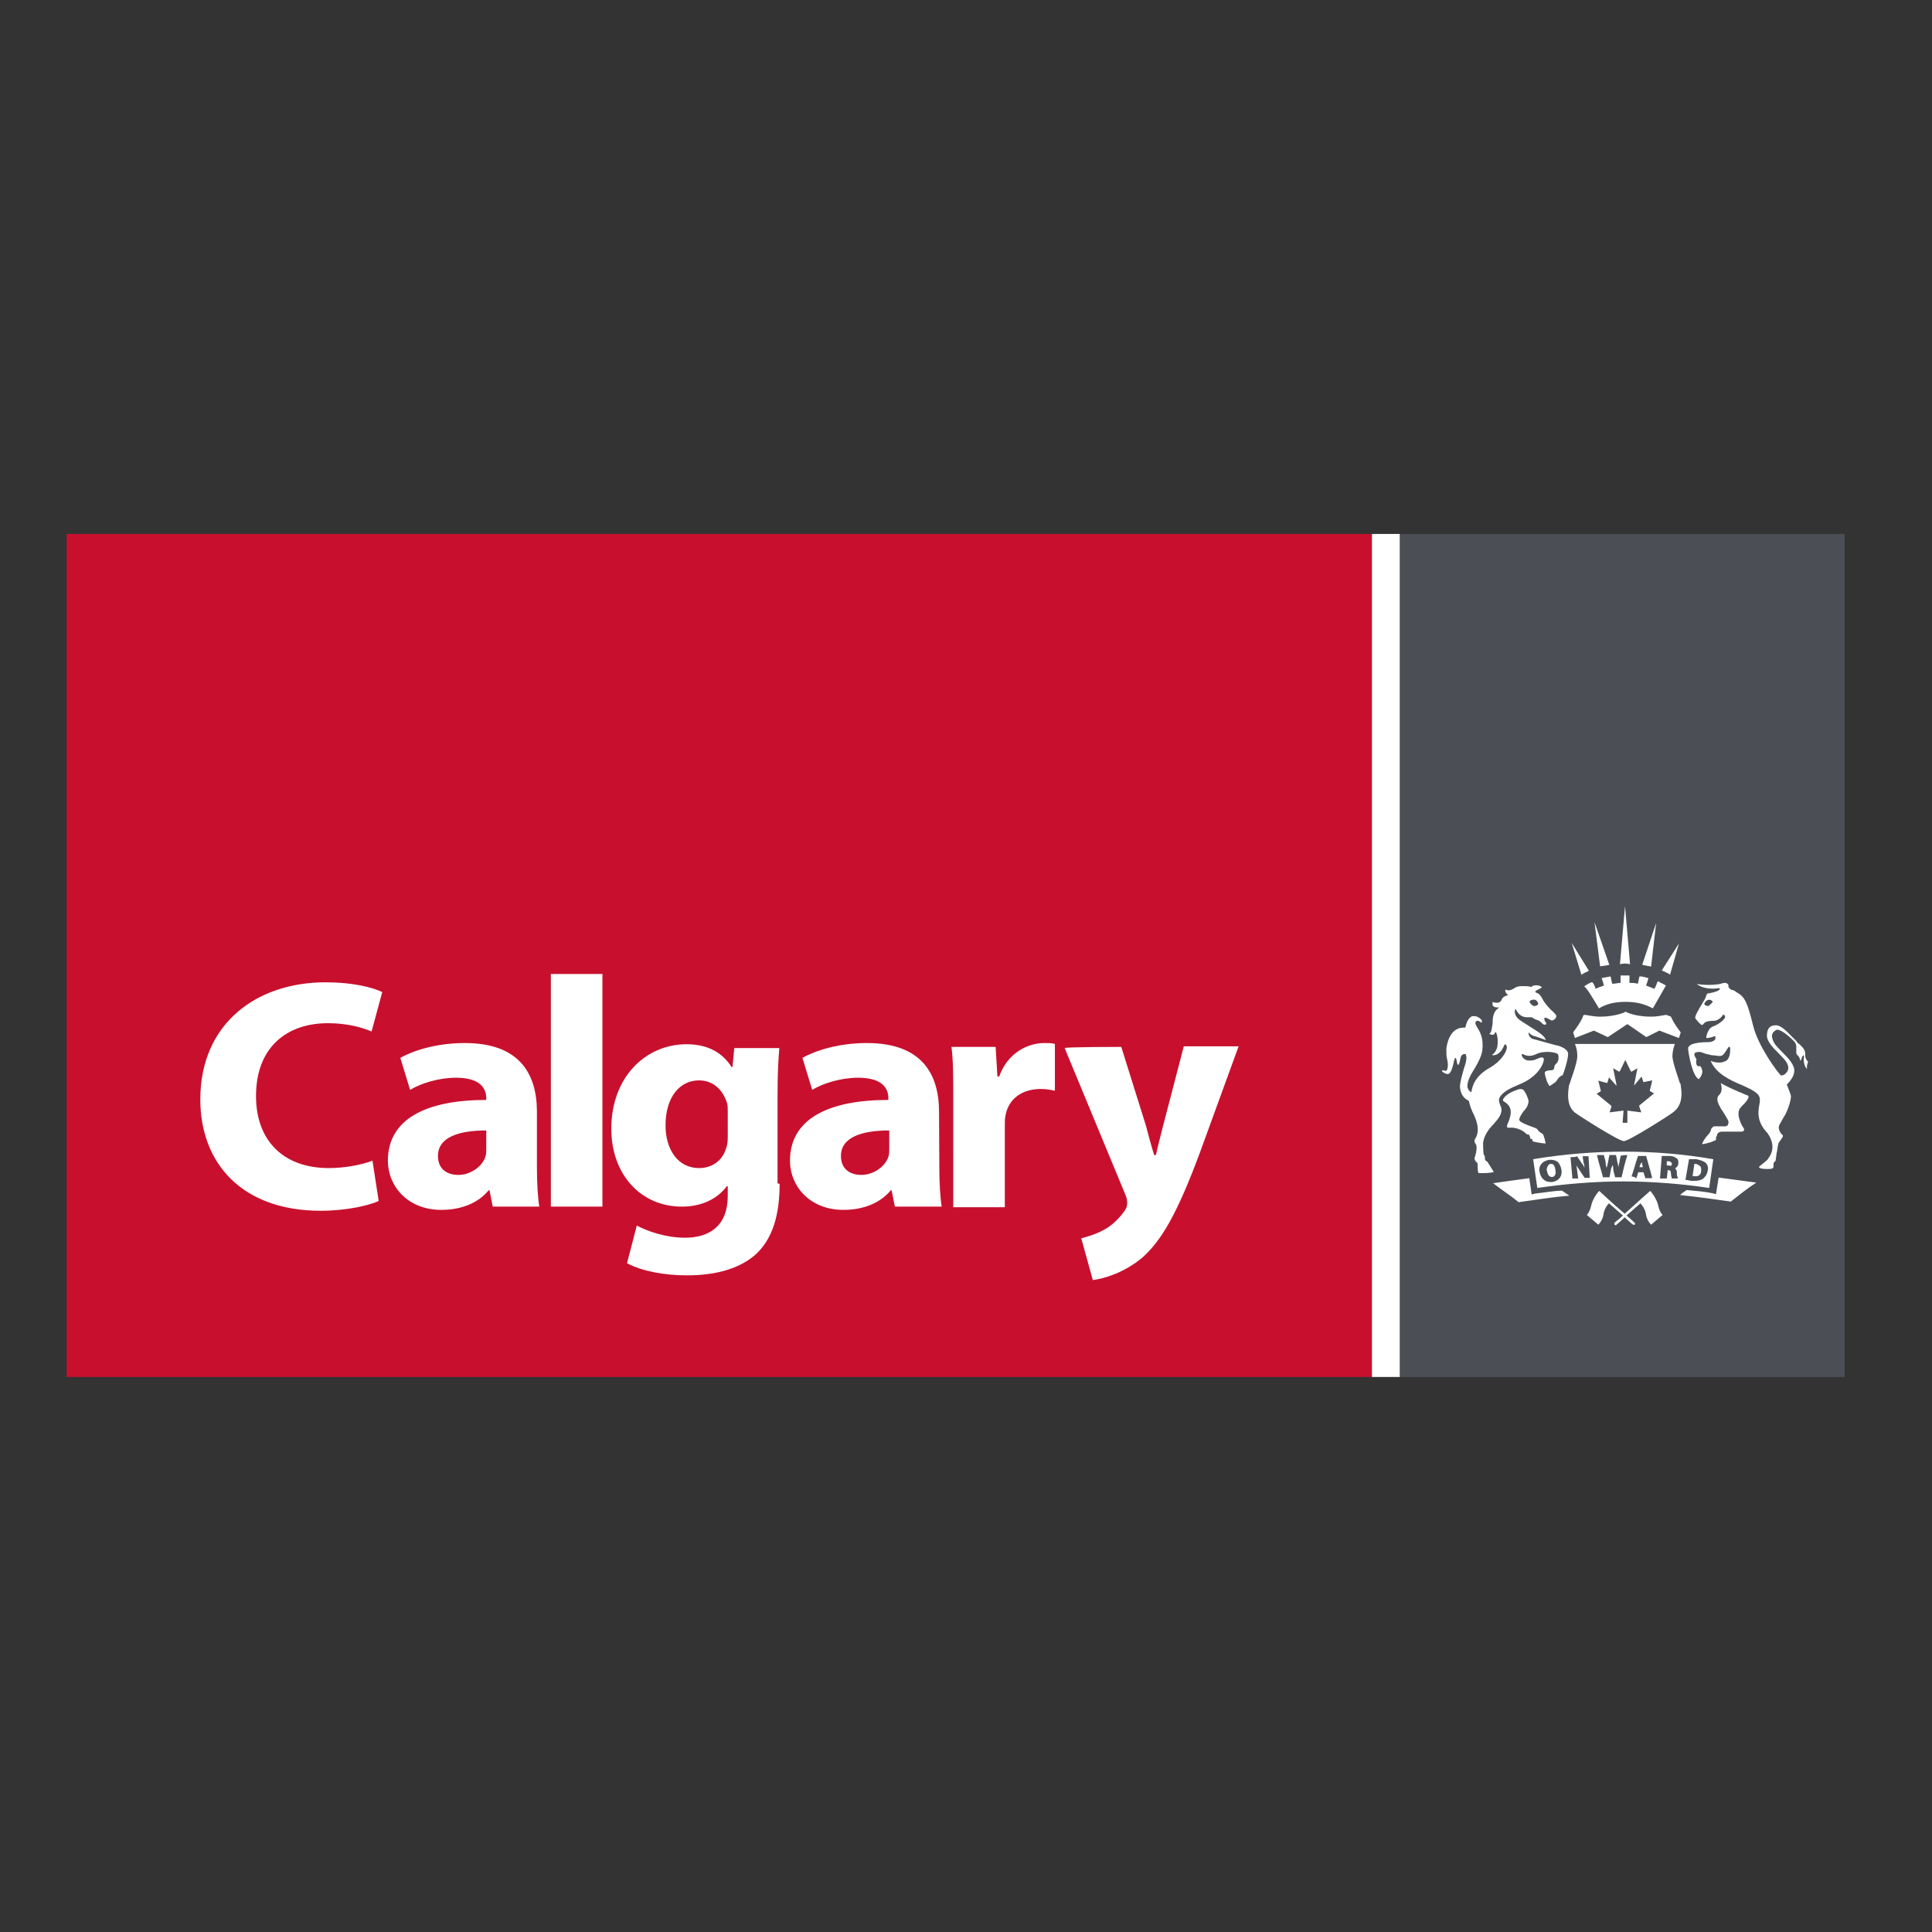 <?xml version="1.0" encoding="utf-8"?>
<!-- Generator: Adobe Illustrator 19.0.0, SVG Export Plug-In . SVG Version: 6.00 Build 0)  -->
<svg version="1.1" id="layer" xmlns="http://www.w3.org/2000/svg" xmlns:xlink="http://www.w3.org/1999/xlink" x="0px" y="0px"
	 viewBox="-153 -46 652 652" style="enable-background:new -153 -46 652 652;" xml:space="preserve">
<rect x="-153" y="-46" width="652" height="652" fill="#333333" stroke="none"/>
<style type="text/css">
	.st0{fill:#C8102E;}
	.st1{fill:#4B4F55;}
	.st2{fill:#FFFFFF;}
</style>
<rect x="-130.5" y="134.2" class="st0" width="440.5" height="284.5"/>
<rect x="319.6" y="134.2" class="st1" width="149.9" height="284.5"/>
<path class="st2" d="M-25.2,359.3c-3,1.4-10.5,3.3-19.6,3.3c-26.5,0-40.6-16-40.6-37.6c0-25.4,18.8-39.5,42.3-39.5
	c9.1,0,15.8,1.7,19.1,3.3l-3.6,13.3c-3.3-1.4-8.3-2.8-14.7-2.8c-13.8,0-24.3,8-24.3,24.6c0,14.9,9.1,24.3,24.6,24.3
	c5.3,0,11.1-1.1,14.7-2.5L-25.2,359.3z M11.1,335.5c-9.1,0-16.3,2.2-16.3,8.6c0,4.4,3,6.4,6.9,6.4c4.1,0,8-2.8,9.1-6.1
	c0.3-0.8,0.3-1.9,0.3-2.8C11.1,341.6,11.1,335.5,11.1,335.5z M28.2,348.2c0,5,0.3,10,0.8,13H13.3l-1.1-5.5h-0.3
	c-3.6,4.4-9.4,6.6-16,6.6c-11.3,0-18-8-18-16.6c0-14.1,13-20.5,33.2-20.5v-0.6c0-3-1.7-6.9-10.2-6.9c-5.8,0-11.9,1.9-15.5,4.1
	l-3.3-10.8c3.9-2.2,11.6-5,21.8-5c18.5,0,24.3,10.5,24.3,23.2V348.2L28.2,348.2z M32.9,282.7h17.4v78.5H32.9V282.7z M92.6,329.1
	c0-1.1,0-2.2-0.3-3c-1.4-4.4-4.7-7.5-9.4-7.5c-6.4,0-11.3,5.5-11.3,15.2c0,8,4.1,14.4,11.3,14.4c4.7,0,8-2.8,9.1-6.6
	c0.6-1.4,0.6-3,0.6-4.4V329.1z M110.1,353.5c0,10.2-2.2,18.8-8.6,24.3c-6.1,5-14.4,6.6-22.7,6.6c-7.5,0-15.2-1.4-20.2-4.1l3.3-12.7
	c3.6,1.9,9.7,4.1,16.3,4.1c8.3,0,14.4-4.1,14.4-14.1v-3.3h-0.3c-3.3,4.4-8.6,6.9-15.2,6.9c-13.8,0-23.8-10.8-23.8-26.3
	c0-17.4,11.6-28.5,25.4-28.5c7.7,0,12.4,3.3,15.2,7.7h0.3l0.6-6.4h15.2c-0.3,3.6-0.6,8-0.6,16v29.6
	C109.5,353.5,110.1,353.5,110.1,353.5z M147.1,335.5c-9.1,0-16.3,2.2-16.3,8.6c0,4.4,3,6.4,6.9,6.4c4.1,0,8-2.8,9.1-6.1
	c0.3-0.8,0.3-1.9,0.3-2.8V335.5z M164,348.2c0,5,0.3,10,0.8,13H149l-1.1-5.5h-0.3c-3.6,4.4-9.4,6.6-16,6.6c-11.3,0-18-8-18-16.6
	c0-14.1,13-20.5,33.2-20.5v-0.6c0-3-1.7-6.9-10.2-6.9c-5.8,0-11.9,1.9-15.5,4.1l-3.3-10.8c3.9-2.2,11.6-5,21.8-5
	c18.5,0,24.3,10.5,24.3,23.2L164,348.2L164,348.2z M168.7,325c0-8,0-13-0.6-17.7H183l0.6,10h0.6c2.8-8,9.7-11.3,15.2-11.3
	c1.7,0,2.5,0,3.6,0.3v15.8c-1.4-0.3-2.8-0.6-4.7-0.6c-6.4,0-10.8,3.3-11.9,8.6c-0.3,1.1-0.3,2.5-0.3,3.9v27.4h-17.4V325z
	 M225.4,307.3l8.3,26.5c0.8,3,1.9,7.2,2.8,10h0.6c0.6-3,1.7-6.9,2.5-10.2l6.9-26.5h18.5l-13,35.7c-8,21.6-13.3,30.1-19.6,35.7
	c-6.1,5-12.4,6.9-16.6,7.5l-3.9-14.1c2.2-0.6,5-1.4,7.5-2.8c2.8-1.4,5.5-4.1,7.2-6.6c0.6-0.8,0.8-1.7,0.8-2.5c0-0.6,0-1.4-0.6-2.8
	l-20.5-49.5C206.3,307.3,225.4,307.3,225.4,307.3z M310,134.2h9.4v284.5H310V134.2z M397.1,279.4l-1.7-19.6l-1.7,19.6
	C394.8,279.1,396,279.1,397.1,279.4 M421.1,349L421.1,349c0-0.6,0-1.1-0.3-1.4c-0.3-0.3-0.8-0.6-1.4-0.8c-0.3,0-0.3,0-0.6,0
	l-0.6,4.1h0.3C420.3,351.2,421.1,350.4,421.1,349 M390.1,279.6l-5-14.4l1.9,14.9C388.2,279.9,389,279.9,390.1,279.6 M405.9,265.5
	l-4.7,14.1c1.1,0.3,1.9,0.3,3,0.6L405.9,265.5z M371.3,347.1c-0.3-0.3-0.6-0.3-0.8-0.3c0,0,0,0-0.3,0s-0.6,0.3-0.8,0.6
	c-0.3,0.6-0.6,1.1-0.3,1.9c0.3,1.4,0.8,1.9,1.7,1.9s1.4-1.1,1.1-2.2C371.9,348.2,371.6,347.6,371.3,347.1 M411.2,346.8
	c0-0.3,0-0.3-0.3-0.6s-0.6-0.3-0.8-0.3s-0.3,0-0.6,0v1.4h0.6C410.9,347.6,411.2,347.4,411.2,346.8 M414.2,320.3c0-0.3,0-0.6-0.3-0.8
	c0-0.3-2.5-6.9-2.5-9.1c0-1.4,0.3-2.5,0.8-4.1h-33.7c0.6,1.4,0.8,2.8,0.8,4.1c0,2.5-2.5,8.8-2.5,9.1c0,0.3-0.3,0.6-0.3,0.8
	c-0.8,4.7,0,7.5,1.9,9.1c1.4,1.1,14.9,9.7,16.6,9.7s15.2-8.6,16.6-9.7C413.9,327.7,415,325,414.2,320.3z M400.9,329.4l-4.7-0.6v4.1
	H396h-1.4l0,0l0.3-4.1l-4.7,0.6l0.6-1.9v-0.3l-5-4.1l1.4-0.8l0,0v-0.3l-0.8-3.3l3,0.8l0.6-1.9l2.5,2.8l0,0V320l-1.1-5.5l1.9,1.1
	c0.3,0,0.3,0,0.3,0l0,0l1.9-3.9l1.9,3.9l0,0c0,0,0,0,0.3,0l1.9-1.1l-1.1,5.5v0.3l0,0l2.5-3l0.6,1.9l3-0.6l-0.8,3.3v0.3l0,0l1.4,0.8
	l-5,4.1v0.3L400.9,329.4z M383.2,281.6l-5.8-9.4l3.3,10.8C381.3,282.4,382.4,282.1,383.2,281.6 M429.4,334.1c-0.8,0-3.3,0-3.6,0
	s-0.6,0-0.8,0.3c-0.3,0.3-0.6,0.6-0.6,0.8c0,0.6-0.6,1.4-1.1,1.9c-0.6,0.6-1.7,2.2-1.9,3c0.3,0,0.8,0,2.8-0.6
	c0.8-0.3,1.7-0.6,1.9-0.8c0,0,0-0.3,0-0.6c0-0.3,0.3-0.8,0.3-0.8c0-0.3,0.3-1.4,1.7-1.4h0.6c3.6,0,5.8,0,6.1,0
	c0.3,0,0.8-0.3,0.8-0.6c0,0,0,0,0-0.3c-0.8-1.1-1.7-3-1.9-4.7c0-0.8,0-1.4,0.3-1.9c0.3-0.6,0.8-1.1,1.4-1.7l0.3-0.3
	c0.6-0.6,1.4-1.7,1.4-2.2c0,0,0-0.6-0.6-0.6c-2.5-1.1-6.1-2.5-8.8-4.1c0.6,1.9,0.3,3.3-0.6,4.1c-1.1,1.1-0.3,2.8,0.6,4.4
	c0.3,0.6,0.8,1.1,1.1,1.7l0,0c1.1,1.9,1.9,2.8,1.4,3.6C430.2,333.8,430,333.8,429.4,334.1 M401.2,346.8c0-0.3,0-0.3-0.3-0.6
	c0,0.3,0,0.6-0.3,0.6c0,0.3-0.3,0.8-0.3,1.1c0.3,0,0.6,0,1.1,0L401.2,346.8z M423.6,293.5C423.6,293.5,423.3,293.5,423.6,293.5
	c-0.8,0-1.4-0.3-1.4-0.6s0-0.3,0-0.3c0.6-1.1,1.4-1.4,2.2-1.1c0.3,0.3,0.6,0.3,0.6,0.6C424.4,292.9,423.9,293.2,423.6,293.5
	 M456.2,309.2c-0.3-1.4-1.1-1.9-1.9-2.8c-0.6-0.3-0.8-0.6-1.1-1.1c-0.3-0.3-0.8-0.8-1.4-1.4c-1.4-1.4-3.6-3.9-5.5-3.9
	c-1.1,0-1.7,0.3-2.2,0.8c-0.6,0.6-0.8,1.7-0.8,2.8c0,1.7,1.9,3.9,3.6,5.5c1.7,1.9,3.6,3.3,3.6,5.3c0,1.7-1.9,2.8-2.5,2.5
	c-0.8-0.6-7.7-9.7-9.4-16.9c-1.9-7.7-2.8-9.7-5.5-11.1c-0.8-0.6-1.1-0.8-1.7-0.8c-0.3-0.3-0.6-0.3-0.8-0.6l0,0l0,0
	c-0.3-0.3-0.3-0.6-0.3-0.8v-0.3c-0.6-1.1-1.9-0.6-1.9-0.6c-1.9,0.6-5,0.8-8.8,0.3c3,2.2,7.2,1.4,7.2,1.4s0.3,0,0.6,0v0.3
	c-0.3,0.6-1.9,1.1-3.6,1.4c-0.8,0-0.8,0.3-1.1,1.1c0,0.3-0.3,0.6-0.3,0.8l0,0c-0.6,1.1-3,4.7-3.3,6.1c0,0.3,0,0.6,0.3,0.8
	c0.6,0.8,1.4,1.7,1.9,1.9l0,0c0.3,0,0.6-0.3,0.8-0.6c0.6-0.8,2.8-0.8,3.3-0.8s1.9-0.3,3-1.9c0.3-0.6,0.8,0.3,0.8,0.6
	c0,0.6-1.7,2.2-3.6,3c0,0-1.1,0.3-1.7,1.1c-0.6,0.8-1.1,2.2-1.1,3c0.3,0,1.4,0,2.8-0.6l0,0c0.3,0,0.3,0,0.3,0.3c0,0,0,0.3,0,0.6
	c-0.3,0.6-1.1,1.1-2.5,1.1c-0.6,0-5.3,0-6.4,1.4c-0.3,0.3-0.3,0.6-0.3,1.1c0.3,2.2,0.8,4.7,1.7,7.2c0.3,0.6,0.8,2.2,1.9,2.8
	c0,0,0.8-0.8,1.1-1.9c0.3-1.1-0.3-2.2-0.6-2.5h-0.3c-0.6,0-0.8,0-0.8-0.3c-0.3-0.3-0.3-0.8-0.3-1.4c0-0.3,0.3-0.6,0-0.8
	c0-0.3-0.3-0.3-0.3-0.6c-0.3-0.3-0.3-0.8-0.3-1.1c0.3-0.6,1.4-0.6,1.7-0.6c0.8,0,1.7,0.6,2.8,0.8c0.6,0,0.8,0.3,1.4,0.3
	c1.1,0,2.8,0.6,3.6,0c0.8-0.6,1.4-1.9,1.7-2.2c0-0.3,0.6-0.8,0.6-0.6c0.3,0,0.3,0.6,0.3,0.6c0,0.8,0,3.3-1.4,4.1
	c-0.6,0.3-1.4,0.6-2.2,0.6l0,0c-1.4,0-2.2-0.3-3-0.6c1.7,4.1,6.1,6.4,10.8,8.3c3,1.4,5.5,2.5,5.8,4.4c0,0.3,0,0.6,0,1.1
	c-0.3,2.2-1.7,6.1,2.5,10.5c0.8,1.1,3,4.4,0.8,8c-0.3,0.3-0.6,1.1-1.1,1.4c-0.6,0.6-2.5,1.9-2.5,2.2c0.3,0.6,2.2,0.6,3,0.6
	s1.7,0,1.9-0.6v-0.6c0-0.6,0-1.1,0.6-1.4c0.3-0.3,0.3-2.5,0.6-3.3c0.3-1.7,0.3-2.5,0.6-3c0.3-0.3,0.3-0.6,0.6-0.8
	c0.3-0.6,0.8-1.1,0.8-1.4s-0.3-0.6-0.6-0.8c-0.6-0.8-1.1-1.9-0.6-3c0.6-1.1,1.1-1.9,1.4-2.5l0,0c0.3-0.6,0.6-0.8,0.8-1.4
	c0.6-1.1,1.7-4.1,1.7-5.8c0-0.3-0.3-1.1-1.4-3.9V320l0.3-0.3c0.6-0.6,2.2-2.5,2.2-4.1c0.3-2.2-2.2-4.7-4.1-6.6c-1.7-1.7-3-3-3.3-4.7
	c-0.3-0.8,0-1.7,0.6-2.2c0.3-0.3,0.8-0.6,1.1-0.6c1.4,0,4.4,2.5,5.8,4.1c0.6,0.6,0.6,1.4,0.6,1.9s0,1.1,0,1.7c0,0.6,0.3,0.8,0.6,1.1
	c0.3,0.3,0.6,0.8,0.8,1.7c0.6-0.8,0.3-1.1,0.6-1.4c0.3-0.6,0.6-0.6,0.6,0c-0.3,1.9,0.3,3.3,0.8,3.9l0.3,0.3c-0.3-0.8,0-1.7,0.3-2.5
	C456,311.2,456.2,310,456.2,309.2 M363.9,291.5c0.6-0.3,1.7-0.3,2.2,1.1v0.3c-0.3,0.3-0.6,0.6-1.1,0.6h-0.3c-0.3,0-0.8-0.3-1.4-1.1
	C363,291.8,363.6,291.5,363.9,291.5 M348.9,346L348.9,346c-0.8-0.3-0.8-0.8-0.8-1.4c0-0.3,0-0.6-0.3-0.8c-0.3-0.3-0.3-3.9-0.3-4.1
	c0.3-2.5,1.9-4.7,3.6-6.4c1.7-1.9,3-3.6,2.5-5.5c0-0.3-0.3-0.6-0.3-0.8c-0.3-0.8-0.8-1.9,0-3c1.4-1.9,3.6-2.8,6.1-3.9
	c7.7-3,8.8-8.3,8.6-8.8c-0.3-0.6-0.8-0.6-2.2,0c-1.1,0.6-1.9,0.6-2.8,0.6c-1.9,0-2.5-1.7-2.5-1.9s0.3-0.3,0.3-0.3
	c0.3,0,1.9,1.4,4.7,0c2.2-1.1,6.1-0.8,7.2,0c0.3,0.3,0.6,2.5-0.6,3.3c-0.6,0.6-0.6,1.1-0.6,1.4c0,0.6-0.6,0.8-1.1,0.8h-0.3
	c-0.6,0-1.7,0.3-1.7,0.6c-0.3,0.3,0.3,1.9,0.6,3c0.3,0.8,0.8,1.4,0.8,1.7c0.3,0,1.1-0.6,1.4-0.8c0.3-0.3,0.6-0.3,0.8-0.6
	c0.6-0.6,0.8-1.4,1.7-1.9c0.3-0.3,0.3-0.3,0.6-0.3c0.3-0.3,1.9-5.3,1.9-7.2c0-1.7-2.5-2.5-3.3-2.8c-0.6,0-8-2.2-8.3-2.2
	c-1.7-0.3-1.9-2.2-1.7-2.2c0.3,0,0.3,0.6,1.7,1.1c0.3,0,3.3,1.1,4.1,1.4c-0.6-1.9-3.6-3.3-8.3-6.4c-1.7-1.1-2.2-2.2-2.2-3.3
	c0-0.6,0.3-0.8,0.3-0.8l0,0c1.4,3,3.6,2.8,4.1,2.8c0.6,0,0.8,0,1.1,0c0,0,0,0,0.3,0c0.3,0.3,0.8,0.6,2.2,1.1c0.3,0,1.4,1.1,1.4,1.1
	s0.3,0.3,0.6,0.3c0.3,0,0.6,0,0.6-0.3c0,0,0,0,0-0.3c-0.8-0.8-0.6-1.7-0.6-1.7c0.6-0.3,1.7,0.6,1.9,0.6c0.3,0.3,0.6,0.3,0.6,0.3
	c0.3,0,1.9-0.6,1.4-1.9c-0.3-0.3-0.6-0.8-1.7-1.7c-1.1-1.1-2.5-2.8-2.8-3.6c-0.6-1.1-1.1-1.9-2.2-2.2l-0.3-0.3
	c0-0.3,0.6-0.6,1.1-0.8c0.6-0.3,1.1-0.6,1.1-0.8l0,0c-0.3-0.3-1.1-0.6-1.9-0.6s-1.4,0.3-1.7,0.6l0,0l0,0c-0.6-0.3-1.4-0.3-3-0.3
	h-0.3c-1.1,0-1.9,0.3-2.5,0.8c-0.6,0.3-1.1,0.6-1.7,0.6c-0.3,0-0.8,0-1.1-0.3c-0.3,0.6,0,1.1,0.6,1.7l0.3,0.3h-0.3
	c-1.1,0.3-1.7,0.8-1.9,1.4c-0.3,0.6-0.6,1.1-1.7,1.1c-0.3,0-0.8,0-1.4-0.3l0,0c0,0.6,0,0.8,0,1.1c0.3,0.6,0.8,0.8,1.9,0.8h0.3
	l-0.3,0.3c-1.7,1.1-1.9,3.3-1.9,5.3c-0.3,1.4-0.3,2.8-1.1,3.3c0.6,0.3,0.8,0.3,1.1,0.3c0.6,0,0.6-0.3,0.8-0.6c0,0,0-0.3,0.3-0.3l0,0
	l0,0c0.3,0.3,0.8,2.2,0.6,4.1c0,1.1-0.6,2.8-1.9,3.6c0.3,0.3,1.4,0,1.9-0.3c0.8-0.6,1.4-1.1,1.7-1.9c0.3-0.3,0.6-1.4,0.8-1.4
	s0.6,0.6,0.6,0.6c0.3,1.9-2.2,5.3-5.5,7.2c-5.5,3-6.1,6.6-6.4,8v0.3h-0.3c-0.8-0.6-1.1-1.4-1.1-1.9c0-1.9,1.1-3.9,2.5-6.1
	c1.1-1.9,2.2-3.9,2.5-5.8c0.6-4.4-0.8-6.6-1.7-8c-0.3-0.6-0.6-1.1-0.6-1.4c0-0.6,0.3-0.8,0.8-0.8s0.8,0.3,1.1,0.6c0,0,0.3,0,0.3-0.3
	s0-0.6-0.3-0.8c-0.6-0.6-1.4-1.1-2.5-1.1l0,0c-1.7,0-2.5,2.5-2.8,3.9l0,0l0,0c-0.3,0-0.3,0-0.6,0c-4.1,0-5.5,4.4-5.8,7.2
	c0,1.4,0,2.5,0.3,3.6c0.3,1.4,0.3,2.2,0,3.3c-0.3,0.6-0.8,0.6-1.1,0.3c-0.3,0-0.3,0-0.6,0c0,0,0,0,0,0.3c0,0,0,0.3,0.3,0.3
	c0.3,0.3,1.1,0.8,1.9,0.6c0.8-0.3,1.4-2.5,1.7-3.9c0-0.6,0.3-0.8,0.3-1.1s0.3-0.6,0.3-0.3c0.3,0,0.3,0.6,0.6,1.9
	c0,0.3,0.3,0.3,0.3,0.3s0.3,0,0.3-0.3s0.3-0.6,0.3-1.1c0.3-1.1,0.3-2.2,1.7-2.2c0.3,0,0.3,0,0.3,0.3c0.3,0.6,0.3,1.9-0.6,4.4
	c-0.6,2.2-1.4,4.7-1.4,6.4c0.3,3.6,2.5,4.4,3,4.7l0,0l0,0c0.3,1.4,0.8,3,1.7,4.7c1.4,3,1.7,5.5,0.8,7.5l0,0
	c-0.3,0.3-0.3,0.6-0.6,1.1c0,0.3,0,0.8,0.3,1.1c0.8,0.8,0.3,3.3-0.3,5c0,0.3,0.3,1.1,0.8,1.4c0.3,0,0.3,1.1,0.3,1.7
	c0,0.8,0,1.4,0.3,1.9l0,0c0.6,0,1.1,0,1.7,0c1.7,0,3-0.3,3.3-0.3l0,0v-0.3C350.3,348.2,349.2,346.5,348.9,346 M365,356.8l-1.1,0.3
	l-0.8-5.5c-4.1,0.6-8.3,1.1-12.2,1.7c2.8,2.2,5.8,4.1,8.6,6.4c5.8-0.8,11.3-1.7,17.1-2.2c-0.8-0.6-1.7-1.1-2.5-1.7
	C371.1,355.9,368,356.5,365,356.8 M364.2,339.1c0.3,0.3,3.6,0.8,4.4,0.8c0-0.6-0.6-2.5-0.8-3c-0.3-0.3-0.3-0.3-0.3-0.3
	c-0.3-0.3-0.8-0.3-1.4-1.1c-0.3-0.6-0.8-0.8-1.7-1.1c-1.7-0.6-4.7-1.7-4.7-2.5s0.8-1.9,1.4-2.8c1.1-1.1,1.9-2.5,1.7-3.9l0,0
	c-0.3-0.8-0.6-1.9-1.4-3c-0.3-0.6-1.1-0.8-1.9-0.6c-4.4,1.4-5.3,3.3-5.3,3.6c0,0.3,0.3,0.6,0.8,0.8c1.4,1.1,3,2.5,0.6,7.7
	c0,0.3,0,0.3,0,0.6s0.6,0.3,0.8,0.3c1.9-0.3,4.4,0.8,5.3,1.7c0.6,0.6,0.8,0.6,1.1,0.6l0,0c0.3,0,0.3,0,0.3,0.3
	c0.3,0.3,0.3,0.8,0.3,1.1C364.2,338.2,364.2,338.8,364.2,339.1 M409.2,296.5c-1.7,0.3-3.3,0.6-5,0.6c-4.4,0-7.7-1.1-8.6-1.7
	c-0.8,0.6-4.4,1.7-8.6,1.7c-1.7,0-3.3-0.3-5-0.6c-0.3,0-0.8,0-0.8,0.6c-1.1,2.5-2.5,4.1-3.3,5.3l0.6,1.9l6.4-2.5l4.7,2.2l6.6-4.4
	l6.4,4.4l4.4-2.2l6.6,2.5l0.6-1.9c-0.8-1.1-2.2-2.8-3.3-5.3C410.1,296.8,409.5,296.5,409.2,296.5 M406.7,361.2
	c-0.6-3-2.8-5.3-2.8-5.3s-5,4.4-8.6,7.7c-3.6-3-8.6-7.7-8.6-7.7s-2.2,2.2-2.8,5.3c-0.6,2.2-1.4,2.8-1.4,2.8l3.9,3.3
	c0,0,1.4-1.4,1.7-3.3c0.3-2.5,1.9-3.9,1.9-3.9s2.5,2.2,4.7,4.1c-1.4,1.4-2.8,2.2-2.8,2.5c0,0-0.3,0.3,0,0.6s0.6,0.3,0.6,0
	c0,0,1.4-1.1,2.8-2.5c1.4,1.4,2.8,2.5,2.8,2.5s0.3,0,0.6,0c0.3-0.3,0-0.3,0-0.6c0,0-1.1-1.1-2.8-2.5c2.2-1.9,4.7-4.1,4.7-4.1
	s1.7,1.7,1.9,3.9c0.3,1.9,1.7,3.3,1.7,3.3l3.9-3.3C408.4,364.2,407.3,363.7,406.7,361.2 M396.2,343.8L396.2,343.8
	c-0.8,2.5-1.4,5-1.9,7.2v0.3H394c-0.6,0-1.1,0-1.7,0h-0.3V351c-0.3-1.1-0.6-1.9-0.6-3c0-0.3,0-0.6-0.3-0.8c0,0.3,0,0.6-0.3,0.8
	c-0.3,1.1-0.3,1.9-0.6,3v0.3h-0.3c-0.6,0-1.1,0-1.7,0h-0.3V351c-0.6-2.2-1.4-4.7-1.9-6.9v-0.3h0.3c0.6,0,1.1,0,1.7,0h0.3v0.3
	c0.3,0.8,0.6,1.9,0.6,2.8c0,0.6,0.3,0.8,0.3,1.4c0-0.6,0.3-0.8,0.3-1.4c0.3-0.8,0.3-1.9,0.6-2.8v-0.3h0.3c0.6,0,1.1,0,1.7,0h0.3v0.3
	c0.3,0.8,0.3,1.9,0.6,2.8c0,0.3,0.3,0.8,0.3,1.1c0-0.3,0-0.6,0-0.6v-0.3c0.3-0.8,0.3-1.9,0.6-2.8v-0.3h0.3
	C394.8,343.8,395.4,343.8,396.2,343.8L396.2,343.8z M397.6,351c0.8-2.2,1.4-4.7,2.2-6.9l0,0h0.3c0.8,0,1.4,0,2.2,0h0.3v0.3
	c0.6,2.2,1.4,4.7,1.9,6.9v0.3h-0.3c-0.6,0-1.1,0-1.7,0h-0.3v-0.3c-0.3-0.6-0.3-1.1-0.6-1.7c-0.6,0-1.1,0-1.7,0
	c-0.3,0.6-0.3,1.1-0.6,1.7v0.3h-0.3C399,351.2,398.4,351.2,397.6,351L397.6,351L397.6,351z M407.8,344.1L407.8,344.1
	c0.8,0,1.7,0,2.5,0c1.1,0,1.9,0.3,2.5,0.8c0.6,0.3,0.6,1.1,0.6,1.7c0,0.8-0.6,1.4-1.1,1.7c0.3,0.3,0.6,0.6,0.6,1.4
	c0,0.3,0,0.6,0,0.6l0,0c0,0.6,0.3,1.1,0.3,1.1v0.3h-0.3c-0.6,0-1.1,0-1.7,0l0,0l0,0c0-0.3-0.3-0.8-0.3-1.7c0-0.8-0.3-1.1-0.8-1.1
	h-0.3l-0.3,2.8h-0.3c-0.6,0-1.1,0-1.7,0h-0.3L407.8,344.1z M417,345.2L417,345.2c0.8,0,1.7,0,2.5,0c1.4,0.3,2.2,0.6,3,1.1
	c0.8,0.8,1.1,1.7,0.8,2.8c-0.3,1.7-1.1,2.2-1.7,2.8c-0.6,0.3-1.4,0.6-2.5,0.6c-0.3,0-0.6,0-1.1,0c-0.8,0-1.4-0.3-1.9-0.3h-0.3
	L417,345.2z M383.5,351.5c-0.6,0-1.1,0-1.7,0l0,0l0,0c-0.6-0.8-1.1-1.7-1.7-2.5c-0.3-0.6-0.8-1.1-1.1-1.7c0,0.6,0.3,1.4,0.3,2.2
	l0.3,2.2h-0.3c-0.6,0-0.8,0-1.4,0h-0.3v-0.6l-0.6-6.6h0.3c0.6,0,1.4,0,1.9-0.3l0,0l0,0c0.6,0.8,1.1,1.7,1.7,2.5
	c0.3,0.3,0.6,0.8,0.8,1.4c0-0.6,0-1.1-0.3-1.7l-0.3-2.2h0.3c0.6,0,1.1,0,1.4,0h0.3v0.3L383.5,351.5L383.5,351.5z M370.8,352.9
	c-0.3,0-0.3,0-0.6,0c-1.9,0-3.3-1.4-3.6-3.3c-0.3-1.1,0-2.2,0.6-2.8c0.6-0.8,1.4-1.1,2.5-1.4c1.1,0,1.9,0,2.8,0.6
	c0.8,0.6,1.1,1.4,1.4,2.5C374.4,351,373,352.6,370.8,352.9 M364.4,345.2l1.4,9.7c9.7-1.4,19.4-2.2,29-2.2c9.7,0,19.6,0.8,29,2.2
	l1.4-9.7C405.6,341.8,384.9,341.8,364.4,345.2 M386.6,294.3c2.8-1.7,5.8-2.2,9.1-2.2s6.1,0.6,9.1,2.2c1.1-1.9,4.1-7.2,4.4-7.7
	c-0.8-0.6-1.7-0.8-2.5-1.4h-0.3c-0.3,0.8-0.6,1.7-1.1,2.5c-0.8-0.3-1.9-0.8-2.8-1.1c0.3-0.8,0.6-1.7,0.8-2.5c-1.1-0.3-1.9-0.6-3-0.6
	c-0.3,0.8-0.3,1.7-0.6,2.5c-0.8-0.3-1.9-0.3-2.8-0.3c0-0.8,0-1.7,0-2.5c-1.1,0-1.9,0-3,0c0,0.8,0,1.7,0,2.5c-0.8,0-1.9,0.3-2.8,0.3
	c-0.3-0.8-0.3-1.7-0.6-2.5c-1.1,0.3-1.9,0.3-3,0.6c0.3,0.8,0.6,1.7,0.8,2.5c-0.8,0.3-1.9,0.6-2.8,1.1c-0.3-0.8-0.6-1.7-1.1-2.2h-0.3
	c-0.8,0.3-1.7,0.8-2.5,1.4C382.4,287.1,385.4,292.3,386.6,294.3 M426.1,357l-1.1-0.3c-2.8-0.6-5.8-0.8-8.8-1.1l0,0
	c-0.8,0.6-1.7,1.1-2.2,1.7c5.8,0.6,11.6,1.4,17.1,2.2c2.8-2.2,5.5-4.4,8.6-6.4c-4.1-0.6-8.6-1.1-12.7-1.7L426.1,357z M413.6,272.4
	l-5.8,9.1c0.8,0.3,1.9,0.8,2.8,1.4L413.6,272.4z"/>
</svg>
